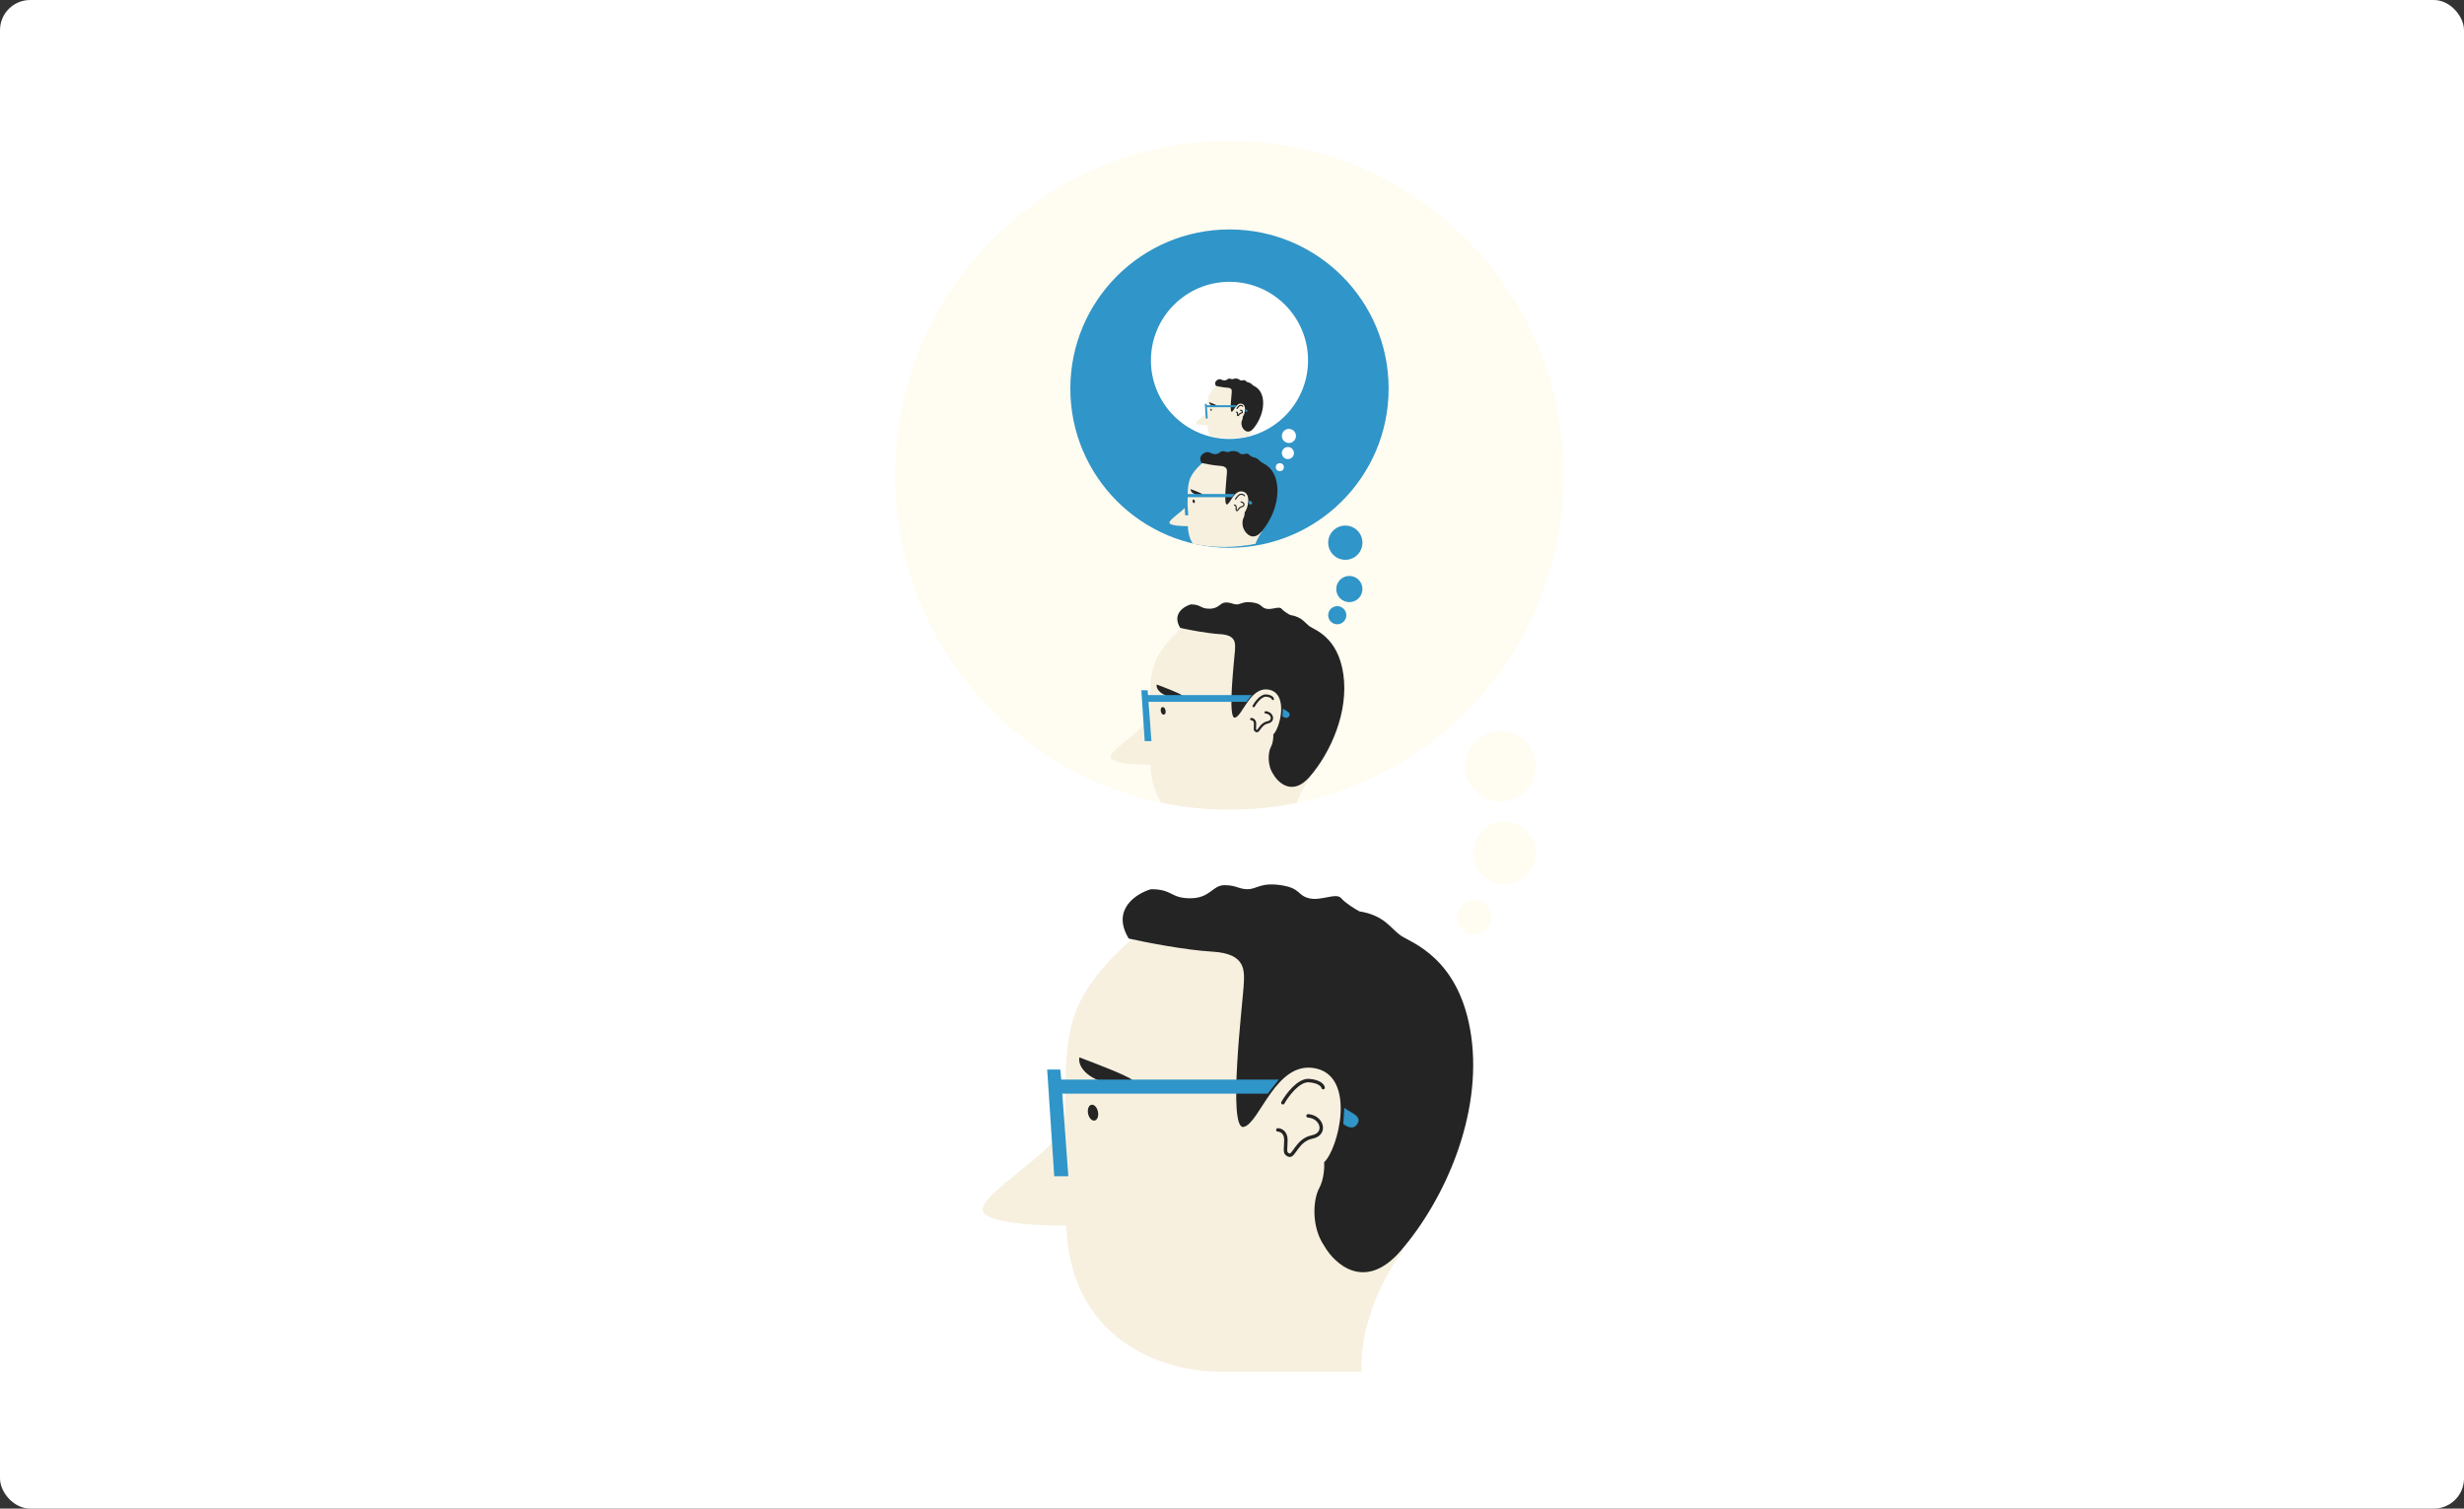 <?xml version="1.0" encoding="UTF-8"?> <svg xmlns="http://www.w3.org/2000/svg" width="490" height="300" viewBox="0 0 490 300" fill="none"><rect x="0" y="0" width="490" height="300" fill="#333333" stroke="none"/> <rect width="490" height="300" rx="6" fill="white"></rect> <circle cx="244.5" cy="94.5" r="66.5" fill="#FFFCF1"></circle> <path d="M212.052 243.725C212.853 267.761 233.217 273.103 243.299 272.769H270.74C270.42 262.353 275.948 252.672 278.752 249.133L279.954 220.09L268.537 198.657L229.278 183.635C226.14 185.638 218.902 191.447 215.056 198.657C210.249 207.671 212.853 219.489 211.251 224.296C209.648 229.103 195.427 237.115 195.427 240.52C195.427 243.244 206.51 243.792 212.052 243.725Z" fill="#F7F0DF"></path> <path d="M220.264 215.481C215.136 214.039 214.388 211.408 214.655 210.273C217.727 211.408 224.11 213.879 225.071 214.68C226.273 215.682 226.674 217.284 220.264 215.481Z" fill="#242424"></path> <path d="M224.47 186.639C220.945 180.87 225.939 177.692 228.877 176.824C233.283 176.824 232.682 178.627 236.689 178.627C240.695 178.627 241.095 176.023 243.499 176.023C245.902 176.023 246.303 176.824 248.106 176.824C249.908 176.824 250.71 175.422 254.716 176.023C258.722 176.624 257.92 178.026 260.324 178.627C262.728 179.228 265.732 177.425 266.734 178.627C267.535 179.588 269.471 180.763 270.339 181.231C275.347 182.032 276.548 184.636 278.551 186.038C280.554 187.44 290.369 190.444 292.573 206.068C294.776 221.691 287.365 238.517 278.551 248.732C271.501 256.904 265.465 251.47 263.329 247.731C260.725 243.925 261.125 238.517 262.327 236.313C263.289 234.551 263.395 232.107 263.329 231.106C266.133 228.502 269.738 214.28 261.726 212.478C253.714 210.675 250.509 223.494 247.304 224.095C244.1 224.696 247.104 199.458 247.304 196.253C247.505 193.048 247.905 189.643 241.095 189.243C235.647 188.922 227.742 187.373 224.47 186.639Z" fill="#242424"></path> <path d="M209.648 233.912L208.246 212.68H210.85L211.05 214.683H254.315C253.514 215.644 252.513 216.953 252.112 217.487H211.251L212.452 233.912H209.648Z" fill="#3095C8"></path> <path d="M267.135 223.496L267.335 220.291C268.537 221.293 270.94 221.893 269.939 223.496C269.138 224.778 267.736 224.03 267.135 223.496Z" fill="#3095C8"></path> <ellipse cx="217.363" cy="221.261" rx="1.002" ry="1.602" transform="rotate(-11.67 217.363 221.261)" fill="#242424"></ellipse> <path d="M254.115 224.696C254.649 224.696 255.717 225.096 255.717 226.699C255.717 228.702 255.317 229.303 256.318 229.703C257.32 230.104 257.92 226.699 260.925 226.098C263.93 225.497 262.928 222.092 260.124 221.892M255.116 219.288C255.984 217.752 258.241 214.721 260.324 214.881C262.407 215.041 263.062 215.883 263.128 216.283" stroke="#242424" stroke-width="0.688" stroke-linecap="round"></path> <path fill-rule="evenodd" clip-rule="evenodd" d="M230.915 159.613C229.698 157.682 228.89 155.209 228.785 152.062C226.145 152.094 220.865 151.833 220.865 150.536C220.865 149.731 222.532 148.386 224.305 146.955C226.107 145.502 228.019 143.96 228.403 142.806C228.682 141.97 228.694 140.69 228.708 139.193C228.732 136.585 228.762 133.319 230.217 130.591C232.049 127.155 235.497 124.388 236.992 123.434L255.696 130.591L261.136 140.802L260.563 154.639C259.827 155.568 258.697 157.385 257.856 159.66C253.541 160.539 249.075 161.001 244.5 161.001C239.845 161.001 235.301 160.523 230.915 159.613Z" fill="#F7F0DF"></path> <path d="M232.698 138.604C230.255 137.917 229.899 136.664 230.026 136.123C231.489 136.664 234.53 137.841 234.988 138.222C235.561 138.7 235.752 139.463 232.698 138.604Z" fill="#242424"></path> <path d="M234.702 124.863C233.022 122.115 235.402 120.601 236.801 120.187C238.901 120.187 238.615 121.046 240.523 121.046C242.432 121.046 242.623 119.806 243.768 119.806C244.913 119.806 245.104 120.187 245.963 120.187C246.822 120.187 247.203 119.519 249.112 119.806C251.02 120.092 250.639 120.76 251.784 121.046C252.929 121.333 254.36 120.474 254.838 121.046C255.219 121.504 256.142 122.064 256.555 122.287C258.941 122.669 259.514 123.909 260.468 124.577C261.422 125.245 266.098 126.677 267.148 134.12C268.198 141.564 264.667 149.58 260.468 154.447C257.109 158.34 254.233 155.751 253.215 153.969C251.975 152.156 252.166 149.58 252.738 148.53C253.196 147.69 253.247 146.526 253.215 146.049C254.551 144.808 256.269 138.033 252.452 137.174C248.635 136.315 247.108 142.422 245.581 142.709C244.054 142.995 245.486 130.971 245.581 129.444C245.676 127.917 245.867 126.295 242.623 126.104C240.027 125.951 236.261 125.213 234.702 124.863Z" fill="#242424"></path> <path d="M227.64 147.385L226.972 137.27H228.213L228.308 138.224H248.921C248.539 138.682 248.062 139.305 247.871 139.56H228.404L228.976 147.385H227.64Z" fill="#3095C8"></path> <path d="M255.029 142.423L255.124 140.896C255.697 141.374 256.842 141.66 256.365 142.423C255.983 143.034 255.315 142.678 255.029 142.423Z" fill="#3095C8"></path> <ellipse cx="231.316" cy="141.36" rx="0.477" ry="0.763" transform="rotate(-11.67 231.316 141.36)" fill="#242424"></ellipse> <path d="M248.825 142.995C249.08 142.995 249.589 143.186 249.589 143.95C249.589 144.904 249.398 145.19 249.875 145.381C250.352 145.572 250.638 143.95 252.07 143.663C253.501 143.377 253.024 141.755 251.688 141.659M249.302 140.419C249.716 139.687 250.791 138.243 251.784 138.319C252.776 138.396 253.088 138.796 253.12 138.987" stroke="#242424" stroke-width="0.459" stroke-linecap="round"></path> <circle cx="298.381" cy="152.387" r="7.011" fill="#FFFCF1"></circle> <circle cx="299.182" cy="169.614" r="6.209" fill="#FFFCF1"></circle> <circle cx="293.173" cy="182.432" r="3.405" fill="#FFFCF1"></circle> <circle cx="244.5" cy="77.275" r="31.648" fill="#3095C8"></circle> <path fill-rule="evenodd" clip-rule="evenodd" d="M237.205 108.123C236.643 107.231 236.269 106.088 236.221 104.634C235.001 104.649 232.56 104.528 232.56 103.928C232.56 103.556 233.331 102.935 234.15 102.274C234.983 101.602 235.867 100.889 236.044 100.356C236.173 99.969 236.179 99.378 236.185 98.686C236.196 97.481 236.21 95.971 236.882 94.71C237.729 93.122 239.323 91.843 240.014 91.402L248.658 94.71L251.172 99.43L250.908 105.825C250.568 106.254 250.045 107.094 249.657 108.145C247.663 108.551 245.598 108.765 243.484 108.765C241.332 108.765 239.232 108.544 237.205 108.123Z" fill="#F7F0DF"></path> <path d="M238.029 98.416C236.9 98.099 236.736 97.519 236.794 97.269C237.471 97.519 238.876 98.063 239.088 98.24C239.353 98.46 239.441 98.813 238.029 98.416Z" fill="#242424"></path> <path d="M238.955 92.064C238.179 90.794 239.279 90.094 239.926 89.903C240.896 89.903 240.764 90.3 241.646 90.3C242.528 90.3 242.616 89.726 243.145 89.726C243.674 89.726 243.763 89.903 244.16 89.903C244.557 89.903 244.733 89.594 245.615 89.726C246.497 89.859 246.321 90.167 246.85 90.3C247.379 90.432 248.041 90.035 248.261 90.3C248.438 90.511 248.864 90.77 249.055 90.873C250.158 91.049 250.423 91.623 250.864 91.932C251.305 92.24 253.466 92.902 253.951 96.342C254.436 99.782 252.804 103.487 250.864 105.736C249.311 107.536 247.982 106.339 247.512 105.516C246.938 104.678 247.026 103.487 247.291 103.002C247.503 102.614 247.526 102.076 247.512 101.855C248.129 101.282 248.923 98.15 247.159 97.754C245.395 97.356 244.689 100.179 243.983 100.312C243.278 100.444 243.939 94.887 243.983 94.181C244.027 93.475 244.116 92.725 242.616 92.637C241.416 92.567 239.676 92.226 238.955 92.064Z" fill="#242424"></path> <path d="M235.692 102.474L235.383 97.799H235.956L236 98.24H245.527C245.351 98.452 245.13 98.74 245.042 98.857H236.044L236.309 102.474H235.692Z" fill="#3095C8"></path> <path d="M248.35 100.178L248.394 99.473C248.658 99.693 249.188 99.826 248.967 100.178C248.791 100.461 248.482 100.296 248.35 100.178Z" fill="#3095C8"></path> <ellipse cx="237.39" cy="99.688" rx="0.221" ry="0.353" transform="rotate(-11.67 237.39 99.688)" fill="#242424"></ellipse> <path d="M245.483 100.444C245.601 100.444 245.836 100.532 245.836 100.885C245.836 101.326 245.748 101.458 245.968 101.546C246.189 101.635 246.321 100.885 246.983 100.752C247.644 100.62 247.424 99.87 246.806 99.826M245.703 99.253C245.895 98.915 246.391 98.247 246.85 98.283C247.309 98.318 247.453 98.503 247.468 98.591" stroke="#242424" stroke-width="0.229" stroke-linecap="round"></path> <circle cx="267.535" cy="107.919" r="3.405" fill="#3095C8"></circle> <circle cx="268.336" cy="117.135" r="2.604" fill="#3095C8"></circle> <circle cx="265.932" cy="122.342" r="1.803" fill="#3095C8"></circle> <circle cx="244.5" cy="71.665" r="15.623" fill="white"></circle> <path fill-rule="evenodd" clip-rule="evenodd" d="M240.691 86.723C240.364 86.157 240.147 85.446 240.118 84.561C239.359 84.57 237.841 84.495 237.841 84.122C237.841 83.891 238.32 83.504 238.83 83.093C239.348 82.675 239.898 82.232 240.008 81.9C240.088 81.66 240.092 81.292 240.096 80.862C240.102 80.112 240.111 79.173 240.529 78.389C241.056 77.402 242.047 76.606 242.477 76.332L247.853 78.389L249.416 81.324L249.252 85.301C249.04 85.568 248.715 86.091 248.474 86.745C247.233 86.998 245.95 87.13 244.635 87.13C243.283 87.13 241.964 86.99 240.691 86.723Z" fill="#F7F0DF"></path> <path d="M241.242 80.698C240.54 80.5 240.438 80.14 240.474 79.984C240.895 80.14 241.769 80.478 241.901 80.588C242.065 80.725 242.12 80.944 241.242 80.698Z" fill="#242424"></path> <path d="M241.819 76.746C241.336 75.956 242.02 75.521 242.422 75.402C243.026 75.402 242.943 75.649 243.492 75.649C244.041 75.649 244.095 75.292 244.425 75.292C244.754 75.292 244.809 75.402 245.055 75.402C245.302 75.402 245.412 75.21 245.961 75.292C246.509 75.374 246.399 75.566 246.729 75.649C247.058 75.731 247.469 75.484 247.606 75.649C247.716 75.78 247.981 75.941 248.1 76.005C248.786 76.115 248.95 76.471 249.225 76.663C249.499 76.855 250.843 77.267 251.145 79.406C251.446 81.546 250.432 83.85 249.225 85.249C248.259 86.368 247.433 85.624 247.14 85.112C246.783 84.591 246.838 83.85 247.003 83.548C247.135 83.307 247.149 82.972 247.14 82.835C247.524 82.478 248.018 80.531 246.921 80.284C245.823 80.037 245.385 81.793 244.946 81.875C244.507 81.957 244.918 78.501 244.946 78.062C244.973 77.624 245.028 77.157 244.095 77.102C243.349 77.058 242.267 76.846 241.819 76.746Z" fill="#242424"></path> <path d="M239.788 83.22L239.596 80.312H239.953L239.98 80.587H245.905C245.795 80.719 245.658 80.898 245.603 80.971H240.008L240.172 83.22H239.788Z" fill="#3095C8"></path> <path d="M247.661 81.792L247.688 81.353C247.853 81.491 248.182 81.573 248.045 81.792C247.935 81.968 247.743 81.865 247.661 81.792Z" fill="#3095C8"></path> <ellipse cx="240.845" cy="81.486" rx="0.137" ry="0.219" transform="rotate(-11.67 240.845 81.486)" fill="#242424"></ellipse> <path d="M245.878 81.958C245.951 81.958 246.098 82.013 246.098 82.232C246.098 82.507 246.043 82.589 246.18 82.644C246.317 82.699 246.399 82.232 246.811 82.15C247.222 82.068 247.085 81.602 246.701 81.574M246.015 81.218C246.134 81.007 246.443 80.592 246.728 80.614C247.014 80.636 247.103 80.751 247.112 80.806" stroke="#242424" stroke-width="0.229" stroke-linecap="round"></path> <circle cx="256.318" cy="86.689" r="1.402" fill="white"></circle> <circle cx="256.117" cy="90.094" r="1.202" fill="white"></circle> <circle cx="254.515" cy="92.899" r="0.801" fill="white"></circle> </svg> 